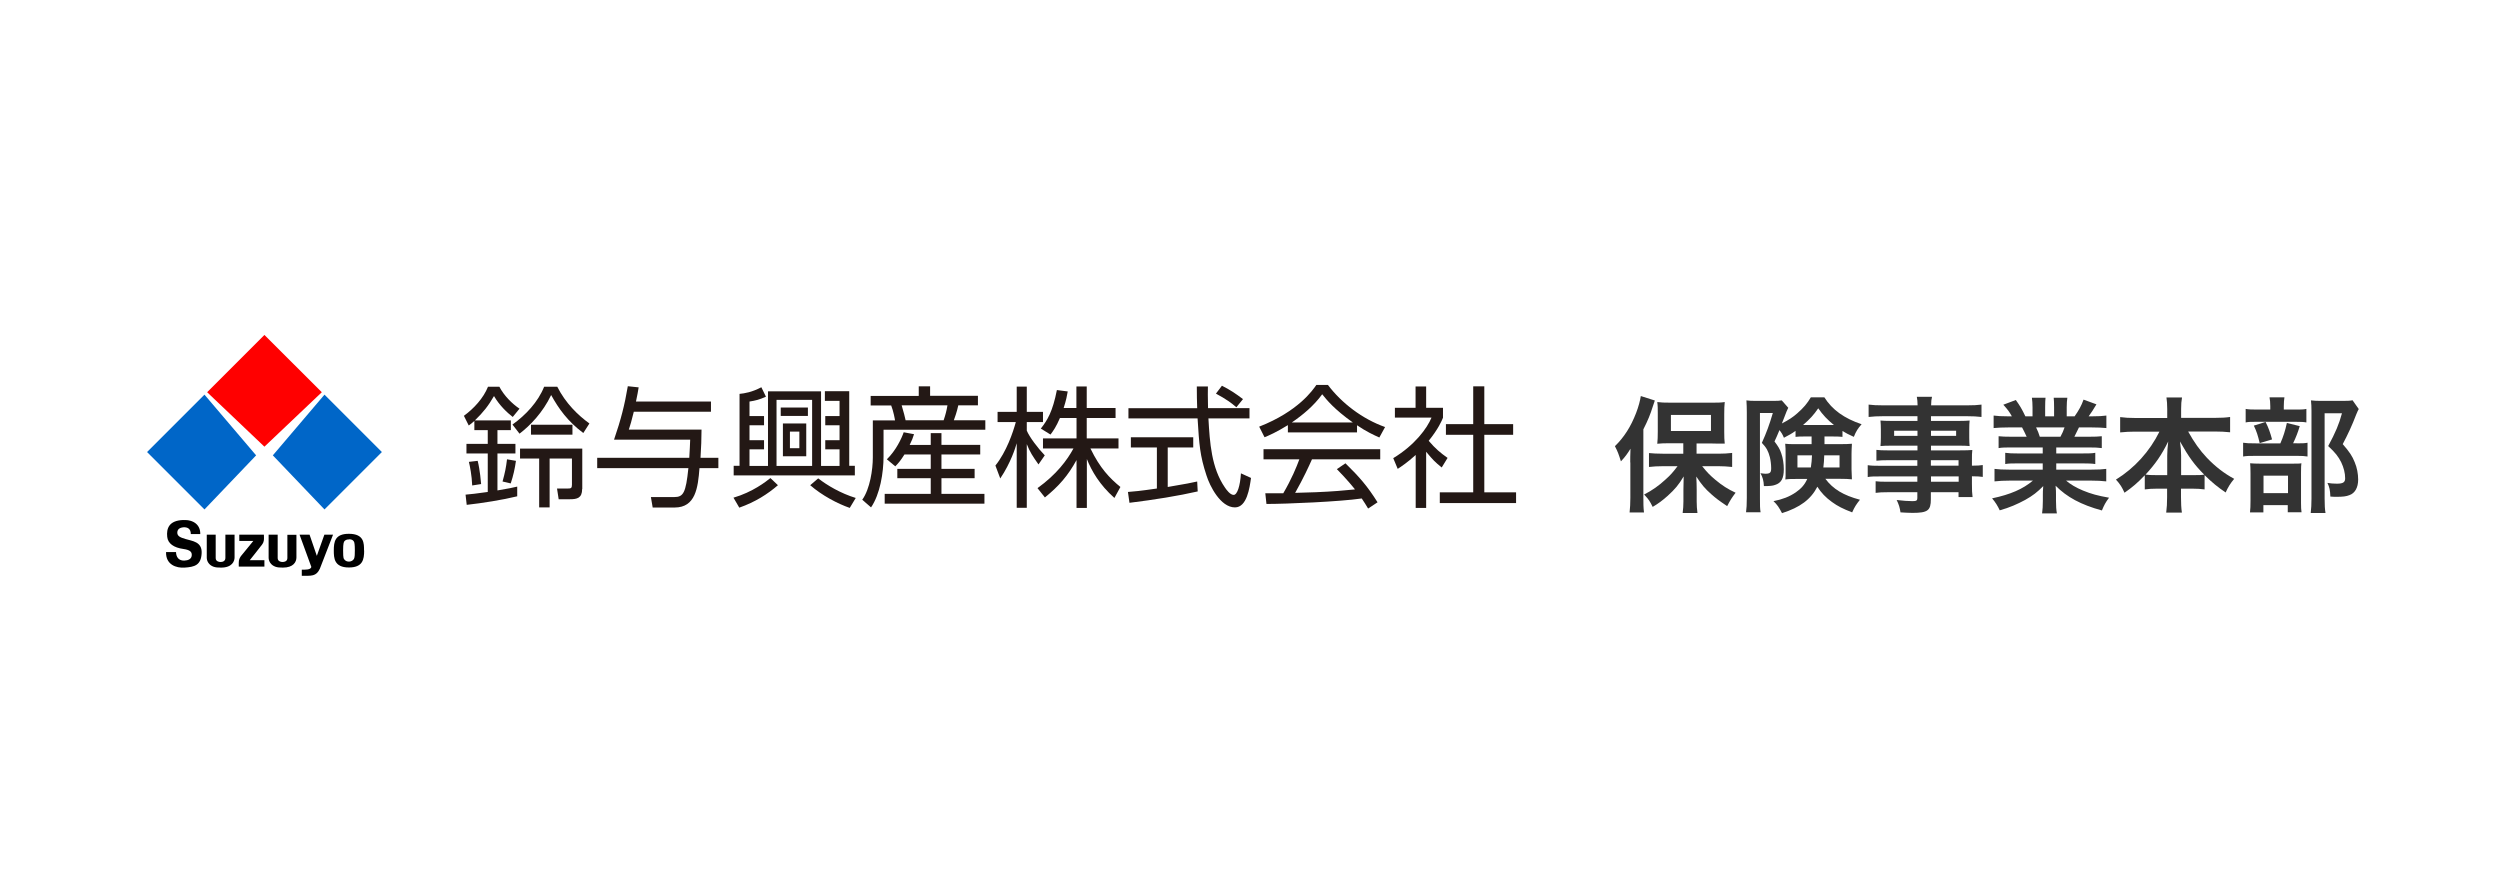 <?xml version="1.0" encoding="UTF-8"?>
<svg id="_レイヤー_2" data-name="レイヤー 2" xmlns="http://www.w3.org/2000/svg" viewBox="0 0 196 69.76">
  <defs>
    <style>
      .cls-1 {
        fill: #333;
      }

      .cls-1, .cls-2, .cls-3, .cls-4, .cls-5, .cls-6 {
        stroke-width: 0px;
      }

      .cls-2 {
        fill: #231815;
      }

      .cls-3 {
        fill: #000;
      }

      .cls-4 {
        fill: #0066c8;
      }

      .cls-5 {
        fill: red;
      }

      .cls-6 {
        fill: #fff;
      }
    </style>
  </defs>
  <g id="_レイヤー_1-2" data-name="レイヤー 1">
    <g>
      <rect class="cls-6" width="196" height="69.76"/>
      <g>
        <g>
          <g>
            <path class="cls-3" d="M13.02,43.29c-.03.98.8,1.26,1.46,1.21.76-.05,1.29-.18,1.33-1.14.04-.9-.75-.94-1.26-1.1-.36-.11-.67-.2-.65-.53.02-.23.17-.36.48-.39.31-.02.58.1.58.53.29,0,.27,0,.74,0,.02-.69-.49-1.14-1.35-1.1-1.11.04-1.31.67-1.24,1.32.05.52.52.85,1.27.95.58.08.68.27.65.53-.03.25-.26.37-.59.38-.46.01-.63-.31-.64-.67-.33,0-.78,0-.78,0Z"/>
            <path class="cls-3" d="M16.21,41.92s0,1.23,0,1.8c0,.28.17.58.53.71.16.06.36.07.59.07.87,0,1.06-.5,1.06-.8,0-.46,0-1.78,0-1.78h-.72s0,1.56,0,1.82-.22.32-.38.32c-.15,0-.38-.06-.38-.31v-1.83h-.71Z"/>
            <path class="cls-3" d="M21.06,41.92s0,1.23,0,1.8c0,.28.17.58.53.71.16.06.36.07.59.07.83,0,1.06-.45,1.06-.8,0-.46,0-1.77,0-1.77h-.71s0,1.56,0,1.82-.23.31-.38.31c-.15,0-.38-.06-.38-.31v-1.83h-.71Z"/>
            <path class="cls-3" d="M18.76,41.92v.49s1.1,0,1.1,0c0,0-.87,1.06-.98,1.2-.03.04-.12.18-.15.35-.02.11-.01.27-.01.46h2.01v-.5s-1.15,0-1.15,0c0,0,.81-1.01.97-1.23.07-.09.11-.19.13-.29.03-.16.01-.34.01-.48h-1.94Z"/>
            <path class="cls-3" d="M23.49,41.92h.78l.57,1.66.59-1.66h.68l-1.03,2.66c-.29.63-.67.56-1.42.56v-.48c.26,0,.69.03.75-.21l-.92-2.52Z"/>
            <path class="cls-3" d="M28.55,43.16c0,.72-.12,1.33-1.2,1.33-1.16,0-1.18-.75-1.18-1.33,0-.69.09-1.31,1.18-1.31,1.21,0,1.19.75,1.19,1.31ZM27.36,42.29c-.18,0-.27.05-.35.13-.06.07-.11.19-.11.73,0,.24,0,.58.07.68.1.16.26.2.39.2s.3-.06.39-.21c.07-.12.07-.44.07-.68,0-.07,0-.49-.05-.63-.09-.22-.29-.23-.4-.23Z"/>
            <polygon class="cls-4" points="29.94 35.44 25.44 39.94 21.39 35.7 25.44 30.94 29.94 35.44"/>
            <polygon class="cls-4" points="11.53 35.44 16.03 39.94 20.08 35.7 16.03 30.94 11.53 35.44"/>
            <polygon class="cls-5" points="25.23 30.75 20.73 35.02 16.24 30.75 20.73 26.26 25.23 30.75"/>
          </g>
          <g>
            <path class="cls-2" d="M40.05,32.96v.76h-1.05v1.08h1.41v.75h-1.41v2.9c.92-.16,1.18-.21,1.55-.3v.76c-1.13.28-2.77.54-3.96.67l-.09-.8c.41-.04.86-.08,1.74-.21v-3.02h-1.67v-.75h1.67v-1.08h-1.05v-.72c-.15.14-.26.23-.44.36l-.38-.76c.77-.56,1.53-1.38,1.89-2.28h.89c.37.71,1.02,1.35,1.58,1.72l-.53.65c-.43-.33-1.04-.9-1.47-1.64-.45.78-.84,1.27-1.5,1.91h2.81ZM37.02,38.06c-.03-.79-.18-1.53-.26-1.85l.69-.08c.18.71.26,1.69.27,1.82l-.7.11ZM39.4,37.75c.2-.73.27-1.08.35-1.74l.7.12c-.08.59-.21,1.18-.41,1.77l-.64-.15ZM40.17,33.29c1.04-.74,2.01-1.77,2.49-2.97h1.03c.65,1.29,1.63,2.24,2.52,2.88l-.48.75c-1.22-.92-1.92-1.89-2.52-2.98-.65,1.37-1.65,2.4-2.48,3.03l-.55-.71ZM45.64,38.34c0,.71-.4.8-.95.8h-.89l-.13-.84h.85c.23,0,.32-.02.32-.29v-2.06h-1.75v3.83h-.82v-3.83h-1.5v-.78h4.88v3.17ZM41.63,34.08v-.78h3.25v.78h-3.25Z"/>
            <path class="cls-2" d="M55.74,31.48v.8h-6.05c-.17.72-.28,1.06-.39,1.4h5.7c-.01.99-.02,1.12-.08,2.21h1.4v.81h-1.48c-.12,1.55-.31,3.09-1.95,3.09h-1.72l-.14-.82h1.83c.72,0,.91-.33,1.11-2.27h-7.15v-.81h7.22c.04-.62.05-.97.07-1.42h-5.97c.54-1.57.83-2.71,1.08-4.19l.85.09c-.05.31-.1.6-.21,1.11h5.86Z"/>
            <path class="cls-2" d="M57.5,39.02c1.51-.44,2.55-1.26,2.9-1.54l.59.56c-.81.7-1.78,1.32-3.03,1.76l-.46-.79ZM64.66,30.67h1.92v5.85h.44v.75h-9.5v-.75h.46v-5.64c.4-.04.97-.13,1.71-.52l.36.74c-.51.23-.82.31-1.29.38v1.14h1.14v.72h-1.14v1.17h1.14v.72h-1.14v1.3h1.45v-5.85h4.16v5.85h1.45v-1.3h-1.12v-.72h1.12v-1.17h-1.12v-.72h1.12v-1.19h-1.15v-.76ZM63.67,31.35h-2.79v5.18h2.79v-5.18ZM63.34,31.95v.66h-2.13v-.66h2.13ZM63.21,33.2v2.57h-1.83v-2.57h1.83ZM62.67,33.84h-.74v1.3h.74v-1.3ZM64.14,37.5c.71.55,1.77,1.18,2.95,1.54l-.47.78c-.95-.33-2.17-.97-3.1-1.78l.62-.53Z"/>
            <path class="cls-2" d="M72.03,31.03v-.74h.89v.74h3.75v.75h-1.54c-.11.53-.3,1.03-.35,1.17h2.47v.74h-7.98v2.09c0,1.28-.27,2.96-.98,4l-.69-.6c.61-.85.83-2.38.83-3.31v-2.91h1.74c-.01-.1-.13-.74-.3-1.17h-1.61v-.75h3.75ZM72.97,34.88v-.92h.84v.92h3.04v.75h-3.04v1.13h2.6v.73h-2.6v1.23h3.37v.77h-7.82v-.77h3.61v-1.23h-2.62v-.73h2.62v-1.13h-2.06c-.32.51-.5.71-.72.93l-.66-.55c.72-.7,1.16-1.65,1.32-2.12l.81.15c-.09.29-.16.48-.34.84h1.64ZM73.98,32.95c.13-.37.24-.78.3-1.17h-3.59c.18.64.24.83.31,1.17h2.98Z"/>
            <path class="cls-2" d="M81.41,36.4c-.45-.64-.65-.93-.91-1.58v4.99h-.79v-5.06c-.09.32-.46,1.53-1.29,2.76l-.38-1.01c.87-1.09,1.38-2.6,1.6-3.41h-1.43v-.8h1.5v-1.98h.79v1.98h1.27v.8h-1.27v.67c.2.49.86,1.37,1.41,1.94l-.5.72ZM85.21,39.82h-.81v-3.75c-.67,1.22-1.36,2.02-2.48,2.93l-.58-.73c1.49-1.07,2.33-2.2,2.82-3.11h-2.39v-.79h2.63v-1.6h-1.3c-.3.7-.52,1-.74,1.3l-.76-.47c.51-.64.93-1.33,1.26-3.02l.85.11c-.06.33-.11.65-.32,1.3h1v-1.69h.81v1.69h2.26v.78h-2.26v1.6h2.49v.79h-2.2c.75,1.55,1.51,2.33,2.35,3.02l-.47.86c-1.17-1.04-1.78-2.11-2.16-3.05v3.81Z"/>
            <path class="cls-2" d="M93.89,38.53c-1.48.34-3.38.65-5.34.89l-.12-.85c.43-.03.97-.08,2.27-.27v-3.22h-2.04v-.8h4.89v.8h-2v3.1c1.48-.25,1.92-.34,2.31-.43l.04.78ZM94.7,30.3c-.01.35-.01.76.01,1.7h3.25v.8h-3.22c.11,1.91.23,3.88,1.3,5.43.11.16.4.57.68.57s.51-.7.57-1.69l.79.36c-.11.78-.32,2.31-1.26,2.31-1.14,0-1.98-1.7-2.23-2.5-.52-1.58-.57-2.4-.7-4.48h-5.42v-.8h5.39c-.02-.48-.03-1.1-.03-1.7h.87ZM96.93,31.93c-.39-.34-.8-.64-1.6-1.07l.47-.62c.75.39,1.06.61,1.65,1.05l-.52.64Z"/>
            <path class="cls-2" d="M106.39,33.9h-5.42v-.57c-.91.56-1.48.81-1.83.95l-.42-.83c3.06-1.2,4.2-2.86,4.48-3.27h.91c1.07,1.42,2.7,2.67,4.48,3.3l-.45.82c-.45-.2-1.03-.47-1.75-.96v.56ZM105.49,36.33c1.1,1.08,1.72,1.79,2.51,3.05l-.74.49c-.16-.28-.29-.47-.5-.79-1.71.25-5.89.43-7.47.43l-.09-.84h1.41c.65-1.11,1.04-2.06,1.26-2.66h-2.81v-.79h9.15v.79h-5.35c-.25.56-.66,1.46-1.32,2.63.26-.01,1.4-.04,1.62-.05,1.25-.05,2.31-.14,3.07-.22-.1-.13-.62-.78-1.42-1.59l.68-.46ZM106.06,33.12c-1.45-1.03-2.04-1.76-2.4-2.21-.65.9-1.52,1.62-2.38,2.21h4.78Z"/>
            <path class="cls-2" d="M111.82,39.82h-.83v-4.15c-.65.59-1.12.9-1.41,1.09l-.35-.84c1.7-1.03,2.66-2.35,3-3.18h-2.87v-.77h1.62v-1.67h.83v1.67h1.32v.78c-.1.25-.37.88-1.12,1.81.54.63.9.93,1.48,1.34l-.46.75c-.54-.44-.66-.56-1.22-1.23v4.4ZM116.37,30.29v2.96h2.26v.84h-2.26v4.51h2.49v.84h-5.98v-.84h2.62v-4.51h-2.14v-.84h2.14v-2.96h.86Z"/>
          </g>
        </g>
        <g>
          <path class="cls-1" d="M127.81,36.26c0-.32,0-.55.02-1.08-.25.4-.4.62-.75.99-.19-.6-.24-.74-.47-1.19.73-.71,1.25-1.54,1.66-2.6.19-.49.32-.99.37-1.33l1.1.35q-.06.14-.15.44c-.21.67-.39,1.11-.75,1.82v5.38c0,.42,0,.74.05,1.14h-1.13c.04-.39.06-.69.06-1.15v-2.78ZM131.97,34.75h-1.04c-.43,0-.74.01-1,.04.03-.29.04-.54.04-.95v-1.43c0-.37,0-.61-.04-.89.28.04.56.05,1.09.05h3.12c.47,0,.79,0,1.08-.05-.03.3-.04.5-.04.95v1.39c0,.41.01.65.04.92q-.11,0-.28,0s-.12,0-.22,0c-.19-.01-.34-.01-.47-.01h-1.24v.8h1.72c.36,0,.74-.02,1.07-.06v1.1c-.36-.04-.74-.06-1.04-.06h-1.31c.41.51.63.73,1.05,1.08.53.44.95.71,1.57,1-.28.37-.43.6-.66,1.05-.7-.47-.9-.63-1.24-.93-.5-.44-.77-.76-1.18-1.39.02.32.03.78.03,1.05v.91c0,.31.02.6.06.9h-1.16c.04-.31.06-.59.06-.91v-.92c0-.08.01-.43.02-1.04-.39.66-.68,1-1.25,1.52-.44.39-.74.61-1.18.87-.24-.48-.3-.57-.67-.97.64-.33,1.15-.69,1.68-1.18.38-.34.56-.54.94-1.04h-1.17c-.38,0-.75.02-1.07.06v-1.09c.31.03.63.05,1.07.05h1.62v-.8ZM131,33.79h3.14v-1.26h-3.14v1.26Z"/>
          <path class="cls-1" d="M141.56,34.22c-.39,0-.56,0-.79.03v-.47c-.3.22-.51.33-.91.54-.12-.28-.18-.38-.35-.6-.21.5-.22.53-.39.89.3.4.42.6.53.93.13.36.2.82.2,1.25,0,.72-.2,1.08-.69,1.23-.19.07-.42.09-.87.09-.02-.43-.1-.71-.27-1.01.24.03.31.04.39.04.36,0,.45-.09.45-.43,0-.28-.04-.61-.1-.86-.13-.49-.26-.74-.63-1.13.36-.79.6-1.45.86-2.34h-1.01v6.67c0,.58,0,.82.05,1.11h-1.14c.04-.3.06-.6.06-1.13v-6.72c0-.32-.01-.61-.03-.92.2.03.42.04.75.04h1.35c.33,0,.51-.01.67-.04l.51.58c-.08.17-.12.25-.13.28-.05.13-.11.29-.19.49q-.11.3-.18.46c.54-.28.86-.49,1.21-.8.5-.44.77-.76,1.06-1.25h1.06c.61.97,1.55,1.65,2.92,2.11-.28.31-.44.56-.61.99-.47-.22-.6-.28-.89-.46v.46c-.2-.02-.41-.03-.79-.03h-.62v.6h1.3c.39,0,.6-.01.85-.03-.02.43-.03.55-.03.78v1.24c0,.2.01.46.03.77-.28-.03-.52-.04-.92-.04h-1.16c.6.8,1.4,1.29,2.71,1.64-.28.35-.42.56-.61.99-.73-.28-1.14-.49-1.58-.81-.49-.35-.86-.74-1.15-1.2-.51.99-1.35,1.62-2.77,2.07-.23-.44-.38-.67-.67-.94.71-.14,1.25-.35,1.75-.69.43-.3.69-.59.9-1.05h-.83c-.37,0-.61,0-.89.04q.01-.09.02-.26c0-.09,0-.26,0-.39v-1.44c0-.29,0-.36-.03-.71.25.03.36.03.84.03h1.23v-.6h-.51ZM140.92,35.7v.95h1.05c.05-.35.08-.59.09-.95h-1.14ZM143.78,33.32c-.51-.41-.88-.8-1.23-1.31-.36.53-.66.85-1.19,1.31h2.42ZM143.02,35.7c-.01.35-.03.68-.07.95h1.27v-.95h-1.2Z"/>
          <path class="cls-1" d="M150.33,36.08h-2.32c-.35,0-.64.01-.9.04v-.85c.23.03.49.04.92.04h2.3v-.37h-2.08c-.35,0-.6.01-.82.03.02-.21.03-.41.03-.66v-.65c0-.27-.01-.45-.03-.69.25.02.46.03.83.03h2.07v-.37h-2.68c-.48,0-.8.02-1.15.06v-.97c.3.04.64.06,1.21.06h2.63c-.01-.34-.02-.45-.06-.67h1.19c-.05.22-.06.31-.07.67h2.75c.57,0,.89-.02,1.2-.06v.97c-.33-.04-.68-.06-1.15-.06h-2.81v.37h2.21c.37,0,.59-.01.82-.03-.02.22-.03.38-.03.69v.65c0,.29.01.44.03.66-.22-.02-.47-.03-.78-.03h-2.25v.37h2.19c.58,0,.77-.01,1.05-.03-.03.25-.03.38-.03.89v.34c.42,0,.66-.02.85-.05v.93c-.24-.03-.42-.05-.85-.05v.57c0,.51.01.77.05,1.06h-1.1v-.38h-2.17v.55c0,.88-.24,1.07-1.44,1.07-.23,0-.63-.02-.94-.04-.06-.39-.12-.59-.3-.97.53.06.89.09,1.24.09.3,0,.38-.05.38-.23v-.47h-2.3c-.44,0-.68.01-.97.05v-.91c.26.03.43.04.93.04h2.34v-.42h-2.81c-.56,0-.82,0-1.08.05v-.93c.25.04.5.05,1.06.05h2.83v-.43ZM148.5,33.77v.4h1.83v-.4h-1.83ZM151.39,34.17h1.97v-.4h-1.97v.4ZM153.55,36.51v-.43h-2.17v.43h2.17ZM151.39,37.77h2.17v-.42h-2.17v.42Z"/>
          <path class="cls-1" d="M157.7,35.08c-.45,0-.71,0-1.01.05v-.93c.27.03.53.04,1.01.04h1.19c-.15-.31-.25-.54-.36-.73h-1.06c-.48,0-.85.02-1.17.05v-.98c.3.04.62.06,1.12.06h.31c-.19-.34-.3-.5-.67-.91l.98-.37c.33.46.47.7.75,1.28h.56v-.7c0-.29-.02-.57-.05-.76h1.07c-.02.18-.03.39-.03.73v.73h.7v-.73c0-.31-.01-.54-.03-.73h1.07c-.03.19-.05.45-.05.76v.7h.62c.34-.49.53-.83.7-1.31l1.01.37c-.23.39-.39.64-.61.94h.28c.51,0,.81-.02,1.11-.06v.98c-.3-.03-.69-.05-1.17-.05h-.98c-.19.39-.23.48-.36.73h1.14c.48,0,.73-.01,1.01-.04v.93c-.3-.04-.55-.05-1.01-.05h-2.56v.47h2.05c.44,0,.74,0,1.01-.05v.88c-.27-.04-.58-.05-1.01-.05h-2.05v.49h2.73c.56,0,.9-.02,1.19-.06v.98c-.36-.04-.73-.06-1.18-.06h-1.97c.33.28.77.55,1.33.78.63.26,1.14.4,2.04.56-.28.37-.39.59-.56,1-1.65-.45-2.75-1.05-3.63-1.94.03.37.03.46.03.7v.48c0,.41.02.71.07.99h-1.16c.04-.28.06-.61.06-1v-.47c0-.23,0-.26.03-.67-.46.47-.82.75-1.41,1.08-.63.34-1.22.6-2,.82-.16-.34-.34-.64-.6-.94,1.43-.3,2.42-.73,3.2-1.39h-1.82c-.46,0-.81.02-1.19.06v-.98c.31.04.65.06,1.18.06h2.6v-.49h-1.94c-.43,0-.73,0-1,.05v-.88c.27.04.56.05,1,.05h1.94v-.47h-2.45ZM161.54,34.24c.15-.28.23-.46.32-.73h-2.23c.14.29.2.44.29.73h1.62Z"/>
          <path class="cls-1" d="M167.39,33.84c-.43,0-.76.02-1.17.06v-1.2c.38.05.71.07,1.17.07h2.52v-.7c0-.38-.02-.63-.06-.91h1.22c-.05.27-.07.54-.07.9v.7h2.65c.49,0,.85-.02,1.19-.07v1.2c-.43-.04-.73-.06-1.19-.06h-2.1c.46.83.92,1.48,1.47,2.06.67.7,1.36,1.23,2.14,1.65-.3.36-.47.63-.67,1.07-.63-.43-1.05-.77-1.65-1.36v1.12c-.3-.04-.58-.06-.98-.06h-.87v.67c0,.46.02.87.07,1.21h-1.23c.05-.36.07-.75.07-1.21v-.67h-.77c-.4,0-.69.02-.98.06v-1.11c-.56.59-.97.94-1.59,1.37-.2-.44-.34-.67-.67-1.03,1.47-.91,2.65-2.22,3.41-3.76h-1.92ZM169.91,35.71c0-.3.03-.7.08-1.1-.52,1.06-.99,1.74-1.78,2.6.23.03.42.04.87.04h.83v-1.54ZM171.95,37.25c.45,0,.63,0,.86-.04-.76-.76-1.2-1.36-1.9-2.6.06.4.09.79.09,1.09v1.55h.95Z"/>
          <path class="cls-1" d="M180.07,34.76c.42,0,.66-.01.84-.05v1.08c-.22-.04-.47-.05-.79-.05h-3.28c-.48,0-.69,0-.98.05v-1.08c.26.04.49.05.99.05h1.93c.24-.55.38-1,.51-1.6l1.01.25c-.14.47-.3.89-.52,1.34h.29ZM179.93,32.11c.44,0,.66,0,.89-.05v1.06c-.21-.04-.4-.05-.82-.05h-3.14c-.36,0-.59,0-.8.05v-1.06c.23.04.45.05.93.05h1v-.27c0-.27-.02-.49-.06-.69h1.17c-.03.2-.05.4-.05.69v.27h.88ZM177.46,40.17h-1.06c.03-.27.04-.51.04-.92v-2.13c0-.4-.01-.58-.03-.8.23.02.42.03.78.03h2.53c.4,0,.57,0,.71-.03-.02.18-.03.3-.03.73v2.38c0,.34.01.52.04.73h-1.08v-.56h-1.91v.57ZM177.62,33.08c.23.45.36.82.51,1.37l-.97.29c-.14-.59-.24-.92-.46-1.37l.92-.29ZM177.46,38.66h1.92v-1.37h-1.92v1.37ZM184.93,32.06c-.07.13-.11.21-.2.43-.33.87-.65,1.55-1.06,2.33.54.62.75.94.94,1.42.18.42.27.92.27,1.36,0,.62-.25,1.07-.69,1.22-.25.1-.52.13-1,.13-.17,0-.25,0-.49-.02-.02-.51-.07-.74-.23-1.07.25.04.45.06.74.06.49,0,.65-.11.65-.42,0-.41-.11-.84-.31-1.26-.23-.45-.44-.73-1.02-1.27.57-1.05.86-1.74,1.08-2.57h-1.36v6.67c0,.53.02.86.07,1.15h-1.16c.04-.31.06-.7.06-1.12v-6.89c0-.28-.01-.56-.04-.82.26.03.48.04.8.04h1.69c.38,0,.59-.01.77-.05l.48.68Z"/>
        </g>
      </g>
    </g>
  </g>
</svg>